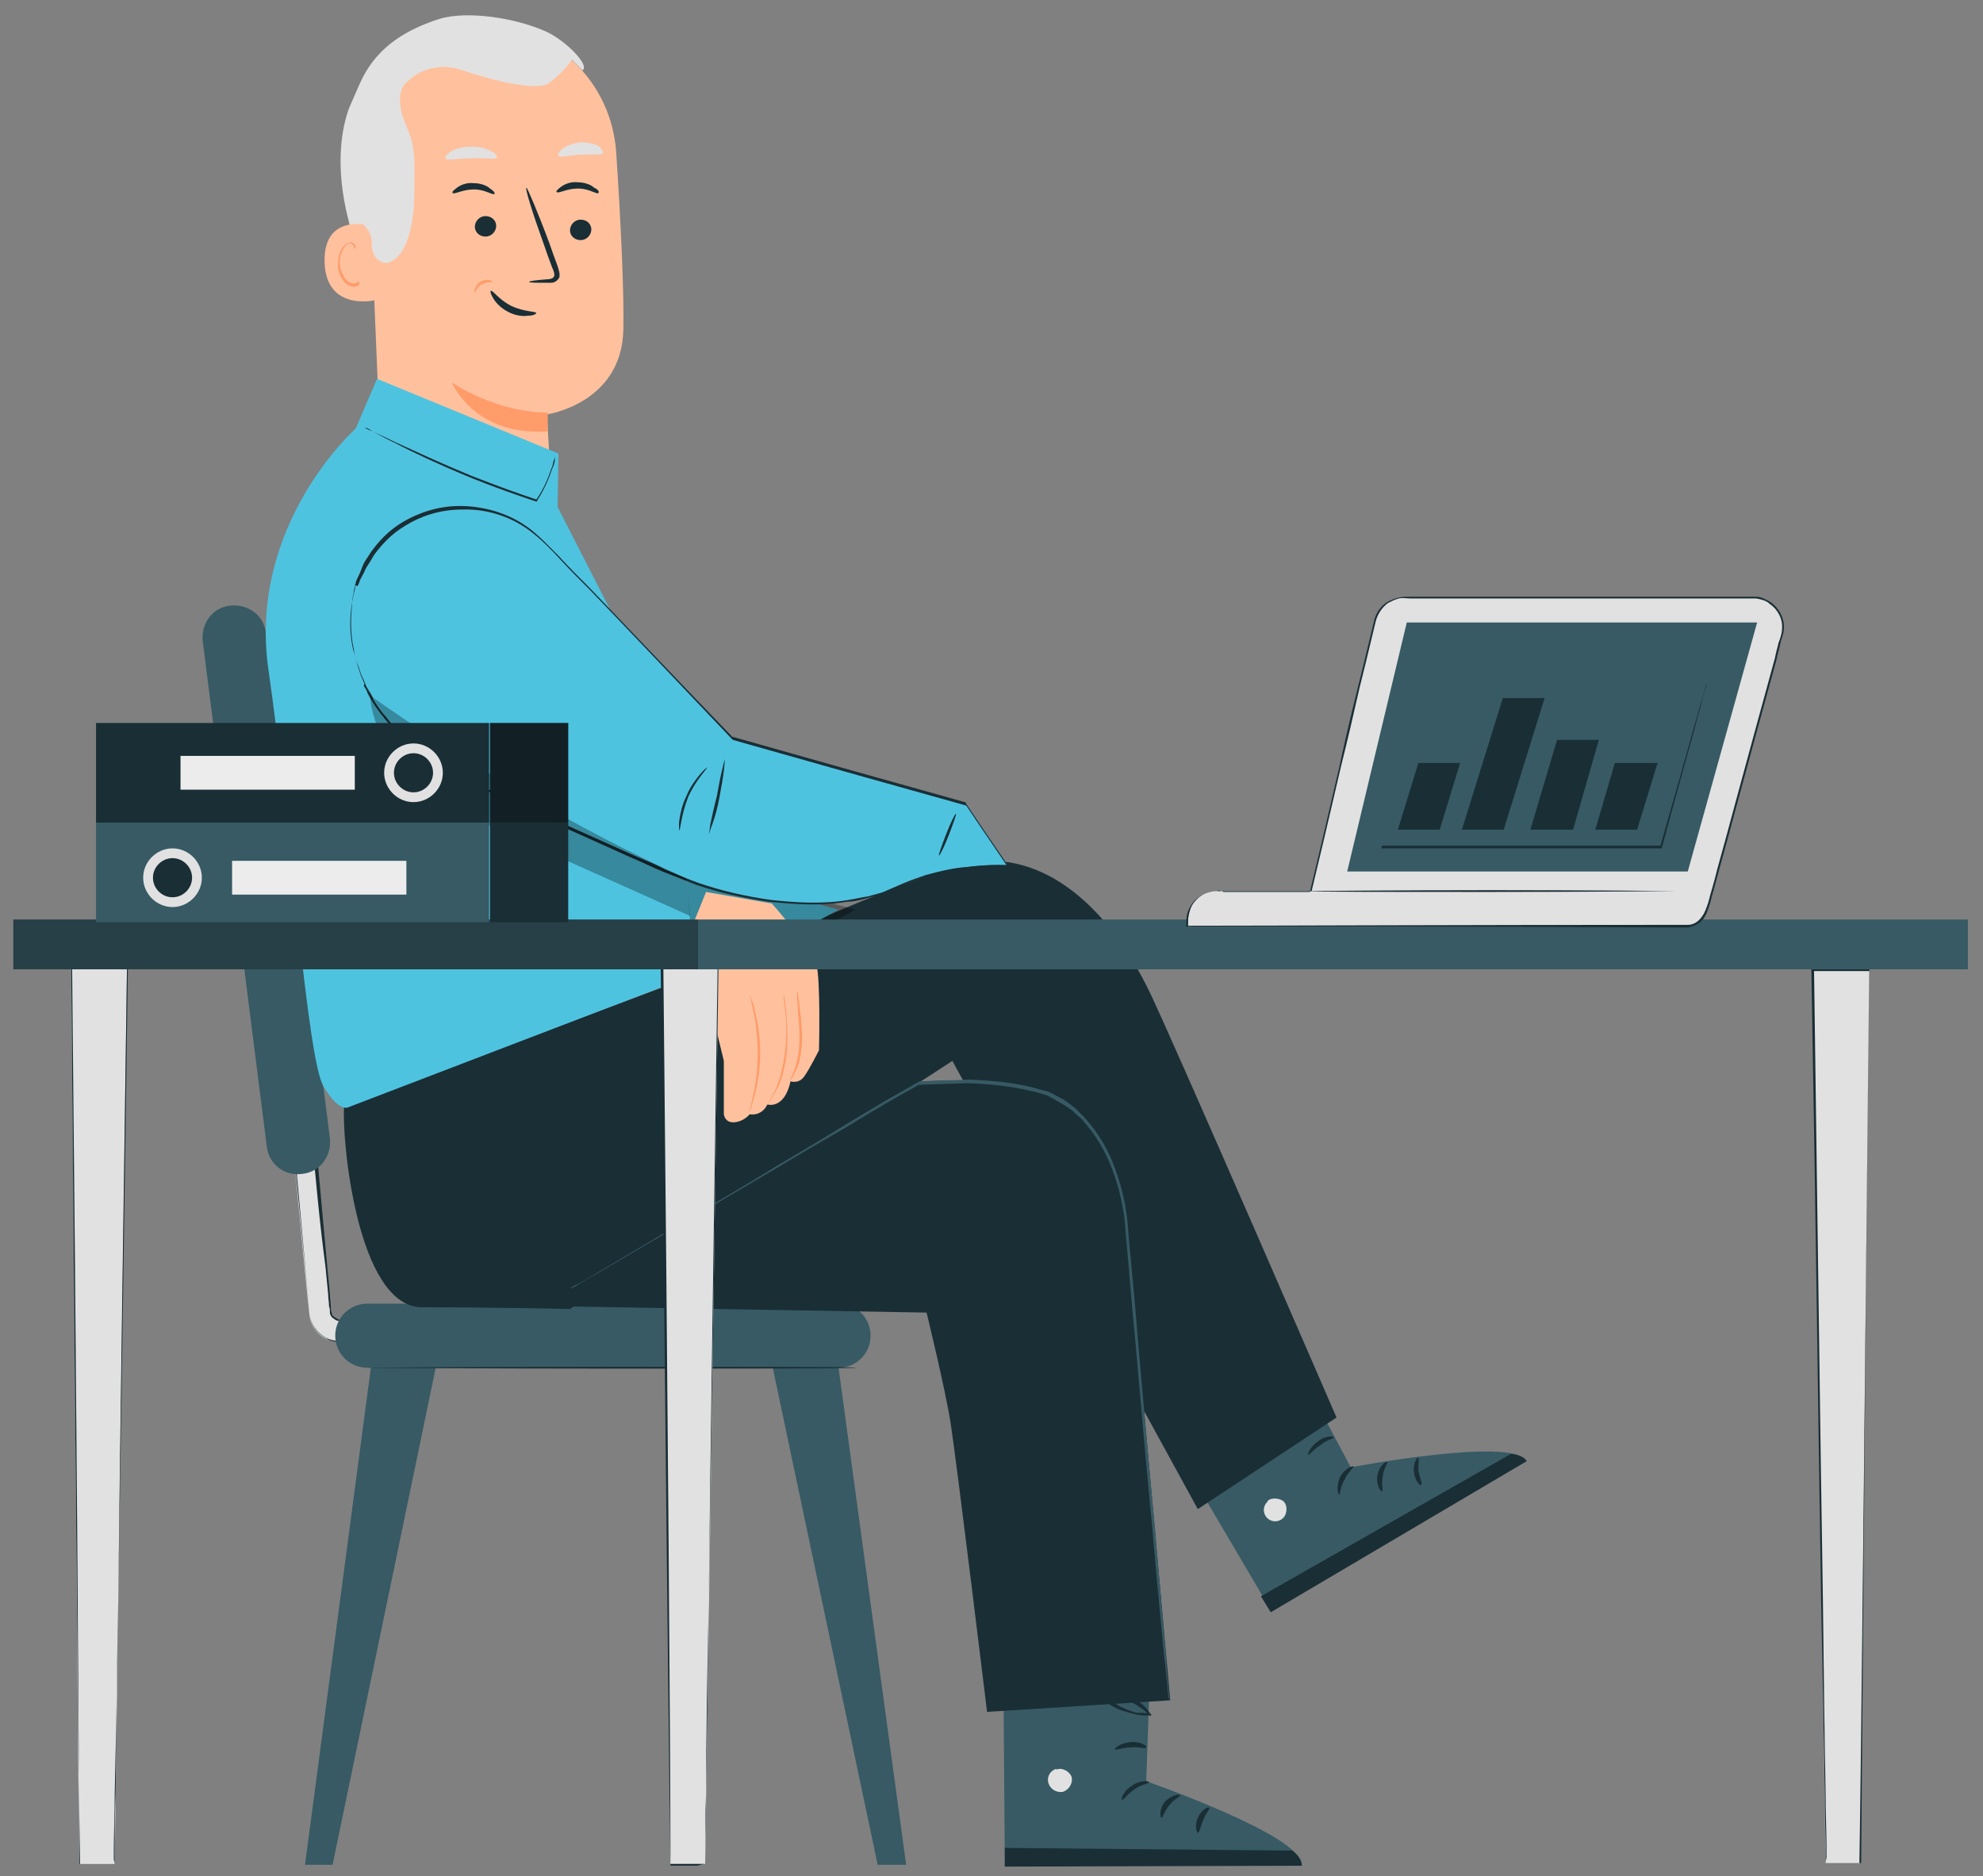 <?xml version="1.0" encoding="utf-8"?>
<!-- Generator: Adobe Illustrator 24.3.0, SVG Export Plug-In . SVG Version: 6.00 Build 0)  -->
<svg version="1.1" id="Capa_1" xmlns="http://www.w3.org/2000/svg" xmlns:xlink="http://www.w3.org/1999/xlink" x="0px" y="0px"
	 viewBox="0 0 223 211" style="enable-background:new 0 0 223 211;" xml:space="preserve">
<rect x="0" y="0" width="223" height="211" fill="#808080" stroke="none"/>
<style type="text/css">
	.st0{fill:#E1E1E1;}
	.st1{fill:#1A2E35;}
	.st2{fill:#375A64;}
	.st3{fill:#FFC19D;}
	.st4{fill:#FF9C6A;}
	.st5{fill:#4EC3E0;}
	.st6{opacity:0.3;}
	.st7{fill:#ECECEC;}
</style>
<g>
	<g>
		<g>
			<g>
				<path class="st0" d="M41.5,150.9h-3.3c-1.8,0-3.2-1.3-3.4-3c-0.6-5.4-2-20.5-2-20.7l2.4-0.2c0,0.2,1.3,15.2,2,20.6
					c0.1,0.5,0.5,1,1.1,1h3.3V150.9L41.5,150.9z"/>
				<path class="st1" d="M41.5,150.9c0,0,0-0.1,0-0.2c0-0.1,0-0.3,0-0.5c0-0.4,0-1,0-1.8l0,0.1c-0.5,0-1.2,0-1.8,0
					c-0.3,0-0.7,0-1.1,0c-0.2,0-0.4,0-0.6,0c-0.2,0-0.4-0.2-0.6-0.3c-0.2-0.2-0.3-0.4-0.3-0.6c0-0.2,0-0.5-0.1-0.7
					c0-0.5-0.1-0.9-0.1-1.4c-0.1-1-0.2-2-0.3-3.1C36,138,35.5,132.7,35,127l0.2,0.1c-0.6,0-1.2,0.1-1.8,0.2c-0.2,0-0.4,0-0.6,0
					l0.1-0.2c0.8,8,1.4,15.3,1.9,20.5c0.1,1.3,0.9,2.3,1.8,2.8c0.9,0.5,1.8,0.4,2.6,0.4c0.7,0,1.3,0,1.7,0c0.2,0,0.3,0,0.5,0
					C41.4,150.9,41.5,150.9,41.5,150.9c0,0,0,0-0.1,0c-0.1,0-0.2,0-0.4,0c-0.4,0-1,0-1.7,0c-0.4,0-0.8,0-1.2,0c-0.5,0-1-0.1-1.4-0.4
					c-1-0.5-1.8-1.5-1.9-2.9c-0.5-5.2-1.2-12.5-2-20.5V127l0.1,0c0.2,0,0.4,0,0.6,0c0.6,0,1.2-0.1,1.8-0.2h0.1l0,0.1
					c0.5,5.8,1,11,1.4,15.5c0.1,1.1,0.2,2.1,0.3,3.1c0,0.5,0.1,1,0.1,1.4c0,0.2,0,0.5,0.1,0.7c0,0.2,0.1,0.4,0.3,0.5
					s0.3,0.2,0.5,0.3c0.2,0,0.4,0,0.6,0c0.4,0,0.8,0,1.1,0c0.7,0,1.3,0,1.8,0h0.1v0.1c0,0.8,0,1.4,0,1.8c0,0.2,0,0.3,0,0.5
					C41.4,150.8,41.4,150.9,41.5,150.9L41.5,150.9z"/>
			</g>
			<path class="st2" d="M94.3,153.8h-53c-2,0-3.6-1.6-3.6-3.6l0,0c0-2,1.6-3.6,3.6-3.6h53c2,0,3.6,1.6,3.6,3.6l0,0
				C97.9,152.2,96.3,153.8,94.3,153.8z"/>
			<path class="st2" d="M30,128.9l-7.2-56.8c-0.2-2,1.1-3.8,3.1-4l0,0c2-0.2,3.8,1.1,4,3.1l7.2,56.8c0.2,2-1.1,3.8-3.1,4l0,0
				C32,132.3,30.2,130.9,30,128.9z"/>
			<polygon class="st2" points="94,151.6 101.9,209.7 98.7,209.7 86.9,153.8 			"/>
			<polygon class="st2" points="42,151.6 34.3,209.7 37.4,209.7 49,153.8 			"/>
			<path class="st1" d="M96.3,153.8c0,0.1-12.5,0.1-27.8,0.1s-27.8-0.1-27.8-0.1s12.5-0.1,27.8-0.1S96.3,153.7,96.3,153.8z"/>
		</g>
		<g>
			<g>
				<g>
					<g>
						<path class="st0" d="M41.7,32.4c-1.2-3.2-2.4-6.5-3-9.9c-0.6-3.4-0.6-7,0.5-10.2c0.2-0.5,1.6-3.8,2.1-3.8
							c0.4,0-0.5,3.1-0.3,3.4c1.9,3,2.5,6.7,2.4,10.3C43.2,25.7,42.6,28.9,41.7,32.4"/>
						<path class="st3" d="M42.8,50.8l-1.3-31.3c-0.6-8.6,3.3-16.4,11.9-16.7l0.9,0c8,0.1,14.5,6.4,15,14.4
							c0.5,7.5,0.9,15.9,0.8,19.9c-0.2,8.3-8.6,9.5-8.6,9.5c0,0,0.4,6,0.4,8.5c0,0-0.9,0.6-8.6,0.9C45.7,56.1,42.8,50.8,42.8,50.8
							L42.8,50.8z"/>
						<path class="st4" d="M61.6,46.4c0,0-5.2,0.2-10.8-3.4c0,0,2.5,6.1,10.8,5.5L61.6,46.4L61.6,46.4z"/>
						<path class="st1" d="M66.5,25.8c0,0.6-0.5,1.2-1.2,1.2c-0.7,0-1.2-0.5-1.2-1.1s0.5-1.2,1.2-1.2C66,24.7,66.5,25.2,66.5,25.8
							L66.5,25.8z"/>
						<path class="st1" d="M67.3,21.7c-0.2,0.2-1-0.5-2.3-0.5c-1.3,0-2.2,0.6-2.4,0.4c-0.1-0.1,0.1-0.3,0.5-0.6
							c0.4-0.3,1.1-0.6,1.9-0.5c0.8,0,1.5,0.3,1.8,0.6C67.3,21.3,67.4,21.6,67.3,21.7L67.3,21.7z"/>
						<path class="st1" d="M55.8,25.4c0,0.6-0.5,1.2-1.2,1.2c-0.7,0-1.2-0.5-1.2-1.1c0-0.6,0.5-1.2,1.2-1.2
							C55.3,24.3,55.8,24.8,55.8,25.4L55.8,25.4z"/>
						<path class="st1" d="M55.6,21.8c-0.2,0.2-1-0.5-2.3-0.5c-1.3,0-2.2,0.6-2.4,0.4c-0.1-0.1,0.1-0.3,0.5-0.6
							c0.4-0.3,1.1-0.6,1.9-0.5c0.8,0,1.5,0.3,1.8,0.6C55.6,21.5,55.7,21.8,55.6,21.8L55.6,21.8z"/>
						<path class="st1" d="M59.5,31.7c0-0.1,0.8-0.2,2.1-0.3c0.3,0,0.6-0.1,0.7-0.3c0.1-0.2,0-0.6-0.2-1c-0.3-0.8-0.6-1.6-0.9-2.5
							c-1.3-3.6-2.2-6.5-2-6.5c0.1,0,1.3,2.8,2.6,6.3c0.3,0.9,0.6,1.7,0.9,2.5c0.1,0.4,0.3,0.8,0.2,1.3c-0.1,0.2-0.3,0.4-0.5,0.5
							s-0.4,0.1-0.6,0.1C60.3,31.8,59.5,31.8,59.5,31.7L59.5,31.7z"/>
						<path class="st0" d="M55.9,17.7c-0.2,0.3-1.4,0-2.9,0.1c-1.5,0-2.8,0.3-2.9,0c-0.1-0.2,0.2-0.5,0.7-0.8
							c0.5-0.3,1.3-0.5,2.2-0.5c0.9,0,1.7,0.2,2.2,0.5C55.7,17.2,55.9,17.5,55.9,17.7L55.9,17.7z"/>
						<path class="st0" d="M67.8,17.2c-0.2,0.3-1.3,0.1-2.5,0.2c-1.2,0-2.2,0.4-2.5,0.1c-0.1-0.1,0-0.4,0.5-0.8
							c0.4-0.3,1.2-0.6,2-0.7c0.8,0,1.6,0.2,2,0.4C67.7,16.8,67.9,17.1,67.8,17.2L67.8,17.2z"/>
						<path class="st3" d="M42.1,25.5c-0.1-0.1-5.7-1.8-5.6,3.9s5.8,4.4,5.8,4.3C42.2,33.5,42.1,25.5,42.1,25.5L42.1,25.5z"/>
						<path class="st4" d="M40.4,31.6c0,0-0.1,0.1-0.3,0.2s-0.4,0.1-0.7,0c-0.6-0.2-1.1-1.2-1.2-2.2c0-0.5,0.1-1,0.3-1.4
							c0.2-0.4,0.4-0.7,0.7-0.8c0.3-0.1,0.5,0.1,0.6,0.3c0.1,0.2,0,0.3,0.1,0.3c0,0,0.1-0.1,0.1-0.3c0-0.1-0.1-0.2-0.2-0.3
							c-0.1-0.1-0.3-0.2-0.5-0.1c-0.4,0-0.8,0.5-1,0.9c-0.2,0.5-0.3,1-0.3,1.6c0,1.1,0.7,2.2,1.5,2.4c0.4,0.1,0.7,0,0.9-0.2
							C40.4,31.8,40.4,31.6,40.4,31.6L40.4,31.6z"/>
						<path class="st0" d="M65.5,7.9c0.9-0.5-1.9-3.4-4.2-4.4C57.9,2,52.6,1.2,49.5,2.1c-3.8,1.2-6.9,3.1-8.7,6.6
							c-1.8,3.5-2.4,7.5-2.2,11.5c0.1,1.2,0.2,2.5,0.9,3.5c0.8,1.2,2.4,2,2.3,3.7c0,0.6,0.2,1.3,0.6,1.7c1.1,1.1,2.3,0,2.9-1
							c1.2-2.2,1.3-4.9,1.3-7.5c0-1.8,0.1-3.7-0.5-5.4c-0.3-0.9-0.8-1.8-1-2.8c-0.2-1-0.2-2,0.3-2.8c0.1-0.1,0.2-0.3,0.5-0.5
							c1.6-1.5,3.8-1.9,5.8-1.3c3.2,1.1,8.7,2.6,10.1,1.5c2-1.6,2.5-2.6,2.5-2.6L65.5,7.9L65.5,7.9z"/>
					</g>
					<path class="st1" d="M60.3,35.2c0,0.1-0.3,0.3-0.9,0.3c-0.6,0.1-1.4,0-2.2-0.4s-1.4-1-1.7-1.5s-0.4-0.8-0.3-0.9
						c0.2-0.1,0.9,1,2.3,1.7C59,35.1,60.3,35,60.3,35.2L60.3,35.2z"/>
				</g>
				<path class="st4" d="M53.4,32.9c0,0-0.1-0.2,0-0.4s0.2-0.6,0.6-0.8c0.3-0.2,0.8-0.3,1-0.2c0.3,0,0.4,0.2,0.4,0.2
					c0,0.1-0.6-0.1-1.2,0.3C53.6,32.2,53.5,32.9,53.4,32.9L53.4,32.9z"/>
			</g>
			<g>
				<path class="st2" d="M129.5,183.1l-0.6,17.2c0,0,17.2,6,17.4,9.2l-33.3,0.4l-0.2-26.8L129.5,183.1L129.5,183.1z"/>
				<path class="st0" d="M118.8,198.9c-0.7,0.2-1.1,0.9-0.9,1.6c0.2,0.7,0.9,1.1,1.6,1c0.7-0.2,1.2-1,1-1.7
					c-0.2-0.6-1.1-1.1-1.7-0.8"/>
				<path class="st1" d="M113,209.9v-2.1l32.3,0.3c0,0,1.1,0.7,1.1,1.7L113,209.9L113,209.9z"/>
				<path class="st1" d="M129.2,200.4c0,0.2-0.8,0.2-1.6,0.8c-0.8,0.5-1.2,1.2-1.4,1.2c-0.2,0,0.1-1,1.1-1.6
					C128.3,200.1,129.3,200.3,129.2,200.4L129.2,200.4z"/>
				<path class="st1" d="M132.7,201.9c0,0.2-0.7,0.4-1.2,1.1c-0.6,0.7-0.7,1.4-0.9,1.4c-0.1,0-0.3-0.9,0.4-1.8
					C131.8,201.8,132.7,201.7,132.7,201.9L132.7,201.9z"/>
				<path class="st1" d="M134.7,206.1c-0.1,0-0.4-0.8,0-1.7c0.4-0.9,1.2-1.3,1.3-1.1c0.1,0.1-0.4,0.6-0.7,1.4
					C135,205.4,134.9,206.1,134.7,206.1L134.7,206.1z"/>
				<path class="st1" d="M128.9,196.5c-0.1,0.2-0.8-0.1-1.8,0c-0.9,0-1.7,0.4-1.7,0.2c-0.1-0.1,0.6-0.7,1.7-0.8
					C128.2,195.8,129,196.3,128.9,196.5L128.9,196.5z"/>
				<path class="st1" d="M129.5,192.8c0,0.1-0.7,0.2-1.7,0c-0.5-0.1-1.1-0.3-1.8-0.5c-0.3-0.1-0.6-0.3-1-0.5
					c-0.2-0.1-0.3-0.2-0.5-0.4c-0.2-0.2-0.3-0.6-0.1-0.9c0.2-0.3,0.5-0.4,0.7-0.4c0.2,0,0.4,0,0.6,0.1c0.4,0.1,0.7,0.2,1.1,0.4
					c0.6,0.3,1.2,0.7,1.6,1c0.8,0.7,1.1,1.3,1,1.4c-0.1,0-0.4-0.5-1.2-1c-0.4-0.3-0.9-0.6-1.5-0.8c-0.3-0.1-0.6-0.2-1-0.3
					c-0.4-0.1-0.7-0.1-0.8,0.1c0,0.1,0,0.1,0,0.2c0.1,0.1,0.2,0.2,0.4,0.3c0.3,0.2,0.6,0.4,0.9,0.5c0.6,0.3,1.2,0.5,1.6,0.6
					C128.9,192.6,129.5,192.7,129.5,192.8L129.5,192.8z"/>
			</g>
			<g>
				<path class="st2" d="M143.8,149.8l8.1,15.2c0,0,17.9-3.4,19.7-0.8l-28.6,17l-13.6-23.1L143.8,149.8L143.8,149.8z"/>
				<path class="st0" d="M142.5,168.9c-0.5,0.5-0.5,1.3,0,1.8s1.3,0.5,1.8,0c0.5-0.5,0.5-1.5,0-1.9S142.7,168.4,142.5,168.9"/>
				<path class="st1" d="M142.9,181.3l-1.1-1.8l28.1-16c0,0,1.2,0,1.8,0.8L142.9,181.3L142.9,181.3z"/>
				<path class="st1" d="M152.2,164.9c0.1,0.1-0.6,0.6-1,1.5c-0.5,0.8-0.5,1.7-0.6,1.7c-0.1,0-0.4-0.9,0.1-2
					C151.2,165.1,152.2,164.8,152.2,164.9L152.2,164.9z"/>
				<path class="st1" d="M156,164.4c0.1,0.1-0.4,0.7-0.5,1.6c-0.2,0.9,0.1,1.6-0.1,1.7c-0.1,0.1-0.7-0.7-0.5-1.8
					C155.1,164.8,155.9,164.3,156,164.4L156,164.4z"/>
				<path class="st1" d="M159.8,167c-0.1,0.1-0.7-0.5-0.8-1.5s0.4-1.7,0.5-1.6c0.1,0.1,0,0.7,0,1.5C159.7,166.3,160,166.9,159.8,167
					L159.8,167z"/>
				<path class="st1" d="M150,161.6c0,0.2-0.8,0.3-1.5,0.9c-0.8,0.5-1.2,1.1-1.4,1.1c-0.1,0,0.2-0.9,1.1-1.5
					C149,161.4,150,161.5,150,161.6z"/>
				<path class="st1" d="M148.6,158.1c0,0.1-0.5,0.5-1.5,0.8c-0.5,0.2-1.1,0.3-1.8,0.4c-0.4,0-0.7,0-1.1,0c-0.2,0-0.4,0-0.6-0.1
					c-0.2-0.1-0.6-0.4-0.5-0.7c0-0.3,0.2-0.6,0.4-0.7c0.2-0.1,0.4-0.2,0.6-0.2c0.4-0.1,0.7-0.2,1.1-0.2c0.7-0.1,1.3,0,1.9,0.1
					c1,0.2,1.6,0.6,1.5,0.7c0,0.1-0.6-0.2-1.6-0.3c-0.5-0.1-1.1-0.1-1.7,0c-0.3,0-0.6,0.1-1,0.2c-0.4,0.1-0.6,0.2-0.6,0.4
					c0,0.1,0,0.1,0.1,0.1c0.1,0,0.3,0,0.5,0.1c0.4,0,0.7,0,1,0c0.6,0,1.2-0.2,1.7-0.3C148,158.3,148.6,158,148.6,158.1L148.6,158.1z
					"/>
			</g>
			<g>
				<g>
					<path class="st1" d="M39.2,124.4c0-0.4,0-0.6,0-0.6L39.2,124.4z"/>
					<path class="st1" d="M38.7,124.4l38.3-14.3c0,0,22.6-10.5,30.8-12.8c8.8-2.4,16.7,4.2,21.6,14.5c3.3,7,20.9,47.6,20.9,47.6
						l-15.6,10.3l-27.6-50.4l-43,27.9c0,0-8.5-0.2-16.7-0.2C40.1,146.9,38.4,127.8,38.7,124.4L38.7,124.4z"/>
					<polygon class="st1" points="39.2,124.4 39.2,124.4 39.2,124.4 					"/>
				</g>
				<path class="st1" d="M131.6,191.2l-4.8-53.2c0,0-0.9-12.4-8.1-14.8c-7.1-2.5-15.5-1.5-15.5-1.5l-40,25.2l41,0.7
					c0,0,2.1,8.6,2.7,12.4c0.7,4.5,4.1,32.5,4.1,32.5L131.6,191.2L131.6,191.2z"/>
				<path class="st2" d="M64.2,144.8c0,0,0.1,0,0.2-0.1c0.1-0.1,0.3-0.2,0.6-0.3c0.5-0.3,1.2-0.7,2.2-1.3c1.9-1.1,4.7-2.8,8.1-4.8
					c3.5-2.1,7.7-4.5,12.4-7.4c2.4-1.4,4.9-2.9,7.5-4.5c1.3-0.8,2.7-1.6,4-2.4c1.4-0.8,2.8-1.6,4.2-2.4l0,0h0
					c1.8-0.1,3.6-0.1,5.6-0.2l0,0l0,0c2.4,0.1,4.8,0.3,7.2,0.9c0.6,0.2,1.2,0.3,1.8,0.5c0.6,0.3,1.1,0.6,1.7,0.9l0.8,0.6l0.4,0.3
					l0.3,0.3l0.7,0.7c0.2,0.2,0.4,0.5,0.6,0.7c1.5,1.8,2.5,3.8,3.2,6c0.7,2.1,1.1,4.3,1.2,6.5c0.4,4.3,0.8,8.4,1.1,12.3
					c0.7,7.9,1.3,14.9,1.9,20.9c0.5,5.9,0.9,10.8,1.2,14.1c0.1,1.7,0.2,2.9,0.3,3.8c0,0.4,0.1,0.8,0.1,1c0,0.2,0,0.3,0,0.3
					s0-0.1-0.1-0.3c0-0.2-0.1-0.6-0.1-1c-0.1-0.9-0.2-2.2-0.4-3.8c-0.3-3.3-0.8-8.1-1.3-14.1c-0.6-6-1.2-13-1.9-20.9
					c-0.4-3.9-0.7-8.1-1.1-12.3c-0.1-2.1-0.5-4.3-1.2-6.4c-0.7-2.1-1.7-4.1-3.2-5.9c-0.2-0.2-0.4-0.5-0.6-0.7l-0.7-0.6l-0.3-0.3
					l-0.4-0.3l-0.8-0.5c-0.5-0.3-1.1-0.6-1.6-0.9c-0.6-0.2-1.2-0.4-1.8-0.5c-2.4-0.6-4.8-0.8-7.2-0.9h0c-1.9,0.1-3.8,0.1-5.6,0.2
					l0.1,0c-1.4,0.8-2.9,1.6-4.2,2.4c-1.4,0.8-2.7,1.6-4,2.4c-2.6,1.5-5.2,3-7.5,4.4c-4.8,2.8-9,5.3-12.4,7.3
					c-3.5,2-6.3,3.7-8.2,4.8c-1,0.5-1.7,1-2.2,1.3c-0.2,0.1-0.4,0.2-0.6,0.3C64.2,144.8,64.1,144.8,64.2,144.8L64.2,144.8z"/>
			</g>
			<g>
				<polygon class="st5" points="75.6,97.2 94.3,102.3 77,111.7 74.5,105 				"/>
				<g class="st6">
					<polygon points="77.5,97.2 96.2,102.3 78.9,111.7 76.4,105 					"/>
				</g>
				<path class="st5" d="M40,48.2c0,0-12.2,10.8-9.8,27.2c2.4,16.4,4.3,43.8,6.2,46.8c1.8,3,2.8,2.3,2.8,2.3l38.9-14.9l-2.2-26.8
					L62.7,57l0.1-6l-20.4-8.4L40,48.2L40,48.2z"/>
				<g>
					<path class="st5" d="M39.9,65.9c-2.3,9.3,3.7,17.3,12.1,21.5c9.2,4.5,21.7,10,25,11.4c5.4,2.3,16.5,4.5,23.6,1
						c5.9-2.9,12.7-2.5,12.7-2.5l-4.7-7l-7.1-2l-19.2-5.4c0,0-16.8-17.7-21.5-22.4c-5.3-5.3-15.6-4.9-19.8,3
						C40.7,64,40.1,65.2,39.9,65.9L39.9,65.9z"/>
					<path class="st1" d="M39.9,65.9c0,0,0-0.1,0.1-0.3c0-0.2,0.1-0.4,0.3-0.8s0.3-0.7,0.5-1.2c0.2-0.5,0.6-1,0.9-1.5
						c0.8-1.1,1.9-2.4,3.6-3.4c1.7-1,3.9-1.8,6.4-1.8c2.5,0,5.4,0.7,7.8,2.5c1.2,0.9,2.3,2.1,3.4,3.2c1.1,1.2,2.3,2.4,3.5,3.6
						c4.8,5,10.1,10.6,15.9,16.6l-0.1,0c8.1,2.3,17,4.8,26.3,7.4h0.1l0,0.1c1.4,2.1,2.9,4.3,4.4,6.5c0.1,0.2,0.2,0.3,0.3,0.5
						l0.2,0.2h-0.3c-1.6-0.1-3.1,0-4.7,0.2c-1.5,0.2-3.1,0.5-4.5,0.9c-0.7,0.2-1.4,0.5-2.2,0.8c-0.7,0.3-1.4,0.6-2.1,0.9
						c-0.3,0.2-0.7,0.3-1.1,0.4c-0.4,0.1-0.7,0.2-1.1,0.3c-0.7,0.2-1.5,0.4-2.2,0.4c-3,0.5-5.9,0.3-8.8,0c-2.8-0.4-5.6-1-8.2-1.9
						c-1.3-0.5-2.5-1-3.8-1.5c-1.2-0.5-2.4-1.1-3.6-1.6c-2.4-1.1-4.7-2.1-6.9-3.1c-4.4-2-8.5-4-12.2-5.8c-1.9-0.9-3.5-2-5-3.2
						c-0.7-0.6-1.4-1.2-2-1.8c-0.6-0.7-1.2-1.2-1.7-1.9c-0.5-0.6-1-1.3-1.4-2c-0.2-0.3-0.4-0.7-0.5-1c-0.1-0.2-0.2-0.3-0.3-0.5
						C41,77,41,76.8,40.9,76.7c-0.1-0.3-0.3-0.6-0.4-1c-0.1-0.3-0.2-0.6-0.3-0.9c-0.2-0.6-0.3-1.2-0.5-1.8c-0.5-2.3-0.3-4.1-0.1-5.3
						c0.1-0.6,0.2-1,0.3-1.4S39.9,65.9,39.9,65.9c0,0,0,0.1-0.1,0.5c0,0.3-0.2,0.8-0.2,1.4c-0.1,1.2-0.3,3,0.2,5.3
						c0.1,0.6,0.2,1.2,0.5,1.8c0.1,0.3,0.2,0.6,0.3,0.9c0.1,0.3,0.3,0.6,0.4,0.9c0.1,0.2,0.1,0.3,0.2,0.5c0.1,0.2,0.2,0.3,0.3,0.5
						c0.2,0.3,0.4,0.6,0.5,1c0.4,0.6,0.8,1.3,1.4,1.9c0.5,0.7,1.1,1.3,1.7,1.9c0.6,0.6,1.3,1.2,2,1.8c1.5,1.2,3.1,2.2,5,3.1
						c3.7,1.8,7.8,3.7,12.3,5.7c2.2,1,4.5,2,6.9,3.1c1.2,0.5,2.4,1,3.6,1.6c1.2,0.5,2.5,1.1,3.7,1.5c2.6,0.9,5.3,1.5,8.1,1.9
						c2.8,0.3,5.8,0.5,8.7,0c0.7-0.1,1.5-0.3,2.2-0.4c0.4-0.1,0.7-0.2,1.1-0.3c0.4-0.1,0.7-0.2,1.1-0.4c0.7-0.3,1.4-0.6,2.1-0.9
						c0.7-0.3,1.4-0.5,2.2-0.8c1.5-0.4,3-0.8,4.6-0.9c1.6-0.2,3.1-0.3,4.7-0.2l-0.1,0.2c-0.1-0.2-0.2-0.3-0.3-0.5
						c-1.5-2.2-3-4.4-4.4-6.5l0.1,0.1c-9.3-2.6-18.2-5.1-26.3-7.4h0l0,0c-5.8-6.1-11.1-11.7-15.9-16.7c-1.2-1.2-2.4-2.4-3.5-3.6
						c-1.1-1.2-2.2-2.3-3.4-3.2c-2.4-1.8-5.2-2.5-7.7-2.4c-2.5,0-4.7,0.8-6.3,1.8c-1.7,1-2.8,2.3-3.6,3.4c-0.3,0.6-0.7,1.1-0.9,1.5
						c-0.2,0.5-0.4,0.8-0.6,1.2c-0.1,0.3-0.2,0.6-0.3,0.7C39.9,65.8,39.9,65.9,39.9,65.9L39.9,65.9z"/>
				</g>
				<g>
					<path class="st3" d="M77.7,104.5c0,0-1,7.1-1.1,8s1,3.9,0.9,5.5c-0.1,1.6-0.7,3.2,0,3.7c0.7,0.5,2.4,0.2,2.8-0.9
						c0.4-1.2,0.3-4.8,0.3-4.8l0.8,3.3v6c0,0,0.1,1,1.2,0.9s1.7-0.9,1.7-0.9s1.3,0.3,2-1.1c0,0,1.9,0.6,2.6-2.6c0,0,0.9,0.3,1.5-0.5
						s1.7-3,1.7-3s0.2-7.9-0.3-9.7c-0.5-1.7-5-6.8-5-6.8l-7.4-1.3L77.7,104.5L77.7,104.5z"/>
					<path class="st4" d="M84.3,111.8c0,0,0.1,0.2,0.2,0.5s0.3,0.8,0.4,1.4c0.3,1.2,0.6,2.9,0.6,4.7s-0.3,3.5-0.6,4.7
						c-0.2,0.6-0.3,1.1-0.4,1.4c-0.1,0.3-0.2,0.5-0.2,0.5c-0.1,0,0.2-0.7,0.4-1.9c0.3-1.2,0.5-2.8,0.5-4.7c0-1.8-0.2-3.5-0.5-4.7
						C84.5,112.6,84.3,111.8,84.3,111.8L84.3,111.8z"/>
					<path class="st4" d="M88.1,111.7c0,0,0.1,0.2,0.1,0.5c0.1,0.3,0.1,0.8,0.2,1.4c0.1,1.2,0.2,2.8,0.1,4.6
						c-0.2,1.8-0.6,3.4-1.2,4.4c-0.3,0.5-0.5,0.9-0.7,1.2c-0.2,0.3-0.3,0.4-0.3,0.4c0,0,0.4-0.6,0.9-1.7s0.9-2.6,1.1-4.4
						c0.2-1.8,0.1-3.4,0-4.5C88.1,112.4,88.1,111.7,88.1,111.7L88.1,111.7z"/>
					<path class="st4" d="M89.7,111.5c0,0,0.1,0.6,0.2,1.5s0.3,2.2,0.3,3.6c0,1.4-0.2,2.7-0.6,3.6c-0.2,0.4-0.4,0.8-0.5,1
						c-0.2,0.2-0.2,0.3-0.3,0.3c0,0,0.3-0.5,0.6-1.4c0.3-0.9,0.5-2.1,0.5-3.5s-0.2-2.7-0.2-3.6C89.6,112,89.6,111.5,89.7,111.5z"/>
				</g>
				<path class="st1" d="M41,48.1c0,0,0.1,0,0.2,0.1c0.2,0.1,0.4,0.2,0.7,0.3c0.6,0.3,1.5,0.7,2.5,1.2c2.2,1,5.2,2.4,8.6,3.8
					c2.8,1.1,5.3,2,7.4,2.7l-0.1,0c0.9-1.3,1.4-2.6,1.7-3.5c0.2-0.4,0.2-0.8,0.3-1c0.1-0.2,0.1-0.4,0.1-0.4c0,0,0,0.1,0,0.4
					c0,0.2-0.1,0.6-0.3,1c-0.3,0.9-0.8,2.2-1.7,3.6l0,0.1l-0.1,0c-2.1-0.7-4.7-1.6-7.4-2.7c-3.4-1.4-6.4-2.8-8.5-3.9
					c-1.1-0.5-1.9-1-2.5-1.3c-0.3-0.2-0.5-0.3-0.7-0.4C41.1,48.1,41,48.1,41,48.1L41,48.1z"/>
				<path class="st1" d="M105.6,96.2c-0.1,0,0.3-1.1,0.8-2.4c0.5-1.3,1-2.3,1.1-2.3s-0.3,1.1-0.8,2.4
					C106.2,95.2,105.7,96.2,105.6,96.2z"/>
				<path class="st1" d="M79.7,93.9c0,0,0.1-0.5,0.2-1.3c0.2-0.9,0.4-1.9,0.7-3c0.2-1.1,0.4-2.2,0.6-3c0.2-0.8,0.3-1.3,0.3-1.2
					c0,0,0,0.5-0.1,1.3c-0.1,0.8-0.3,1.9-0.5,3s-0.5,2.2-0.8,3S79.7,93.9,79.7,93.9L79.7,93.9z"/>
				<path class="st1" d="M76.4,93.4c0,0-0.1-0.5,0-1.2c0.1-0.7,0.3-1.7,0.8-2.7c0.4-1,1-1.8,1.5-2.4s0.8-0.8,0.8-0.8
					c0.1,0.1-1.2,1.3-2.1,3.3C76.6,91.6,76.5,93.4,76.4,93.4z"/>
				<g class="st6">
					<path d="M77.2,98.8l0.4,4.2c-6.4-2.9-13.2-5.9-19.6-8.8c-3.7-1.7-7.4-3.3-10.5-5.9s-5.6-6.1-5.9-10.1
						C52.7,86,64.9,93.2,77.2,98.8L77.2,98.8z"/>
				</g>
			</g>
		</g>
	</g>
	<g>
		<g>
			<polygon class="st0" points="12.9,209.6 8.9,209.6 8,107.6 14.3,107.6 			"/>
			<path class="st1" d="M12.9,209.6c0,0,0-0.2,0-0.5c0-0.3,0-0.9,0-1.5c0-1.4,0-3.3,0.1-5.9c0.1-5.1,0.1-12.6,0.3-21.8
				c0.2-18.4,0.6-43.9,1-72.3l0.1,0.1c-1.6,0-3.4,0-5.1,0H8l0.1-0.1c0.5,49.2,0.8,90.4,0.8,102l0,0c1.4,0,2.3,0,3,0
				C12.6,209.6,12.9,209.6,12.9,209.6c0,0-0.3,0-0.9,0c-0.7,0-1.6,0-3,0h0v0c-0.2-11.7-0.6-52.8-1-102v-0.1H8h1.2c1.8,0,3.5,0,5.1,0
				h0.1v0.1c-0.4,28.5-0.8,54-1.1,72.4c-0.1,9.2-0.3,16.6-0.4,21.7c0,2.5-0.1,4.5-0.1,5.9c0,0.7,0,1.2,0,1.5
				C12.9,209.5,12.9,209.6,12.9,209.6L12.9,209.6z"/>
		</g>
		<g>
			<polygon class="st0" points="79.3,209.6 75.4,209.6 74.4,108.6 80.8,108.6 			"/>
			<path class="st1" d="M79.3,209.6c0,0,0-0.2,0-0.5c0-0.3,0-0.9,0-1.5c0-1.3,0-3.3,0.1-5.8c0.1-5.1,0.2-12.4,0.3-21.5
				c0.2-18.2,0.6-43.4,1-71.5l0.1,0.1c-1.6,0-3.4,0-5.1,0c-0.4,0-0.8,0-1.2,0l0.1-0.1c0.5,48.6,0.8,89.4,0.8,101l0,0
				c1.3,0,2.3,0,3,0C79,209.6,79.3,209.6,79.3,209.6c0,0-0.3,0-0.9,0c-0.7,0-1.7,0-3,0h0v0c-0.2-11.6-0.6-52.3-1.1-101v-0.1h0.1h1.2
				c1.8,0,3.5,0,5.1,0h0.1v0.1c-0.4,28.2-0.8,53.4-1.1,71.7c-0.2,9.1-0.3,16.4-0.3,21.5c0,2.5-0.1,4.5-0.1,5.8c0,0.7,0,1.2,0,1.5
				C79.3,209.5,79.3,209.6,79.3,209.6L79.3,209.6z"/>
		</g>
		<g>
			<rect x="1.5" y="103.4" class="st2" width="219.8" height="5.6"/>
			<g>
				<polygon class="st0" points="205.3,209.5 209.2,209.5 210.2,109.1 203.8,109.1 				"/>
				<path class="st1" d="M205.3,209.5c0,0,0-0.2,0-0.5c0-0.3,0-0.8,0-1.5c0-1.3-0.1-3.3-0.1-5.8c-0.1-5-0.2-12.3-0.4-21.4
					c-0.3-18.1-0.6-43.2-1.1-71.2v-0.1h0.1c1.6,0,3.4,0,5.1,0h1.3v0.1c-0.5,48.4-0.9,88.9-1.1,100.4v0h0c-1.4,0-2.4,0-3,0
					C205.6,209.5,205.3,209.5,205.3,209.5c0,0,0.3,0,1,0c0.6,0,1.6,0,3,0l0,0c0.1-11.5,0.4-52,0.9-100.4l0.1,0.1H209
					c-1.8,0-3.5,0-5.1,0l0.1-0.1c0.4,28,0.7,53,1,71.1c0.1,9.1,0.2,16.4,0.3,21.4c0,2.5,0.1,4.5,0.1,5.8c0,0.7,0,1.2,0,1.5
					C205.3,209.3,205.3,209.5,205.3,209.5L205.3,209.5z"/>
			</g>
		</g>
		<g class="st6">
			<rect x="1.5" y="103.4" width="77" height="5.6"/>
		</g>
		<g>
			<g>
				<g>
					<rect x="10.8" y="92.5" class="st2" width="44.2" height="11.2"/>
					<g>
						<g>
							<path class="st1" d="M22.2,98.7c0,1.5-1.2,2.7-2.7,2.7s-2.7-1.2-2.7-2.7s1.2-2.7,2.7-2.7S22.2,97.2,22.2,98.7z"/>
							<path class="st0" d="M19.4,102c-1.8,0-3.3-1.5-3.3-3.3s1.5-3.3,3.3-3.3s3.3,1.5,3.3,3.3S21.2,102,19.4,102z M19.4,96.5
								c-1.2,0-2.2,1-2.2,2.2s1,2.2,2.2,2.2s2.2-1,2.2-2.2S20.6,96.5,19.4,96.5z"/>
						</g>
						<rect x="26.1" y="96.8" class="st7" width="19.6" height="3.8"/>
					</g>
				</g>
				<g>
					<rect x="10.8" y="81.3" class="st1" width="44.2" height="11.2"/>
					<g>
						<g>
							<path class="st1" d="M43.8,86.9c0-1.5,1.2-2.7,2.7-2.7s2.7,1.2,2.7,2.7s-1.2,2.7-2.7,2.7S43.8,88.4,43.8,86.9z"/>
							<path class="st0" d="M46.5,90.2c-1.8,0-3.3-1.5-3.3-3.3s1.5-3.3,3.3-3.3s3.3,1.5,3.3,3.3S48.3,90.2,46.5,90.2z M46.5,84.7
								c-1.2,0-2.2,1-2.2,2.2s1,2.2,2.2,2.2s2.2-1,2.2-2.2S47.7,84.7,46.5,84.7z"/>
						</g>
						<rect x="20.3" y="85" class="st7" width="19.6" height="3.8"/>
					</g>
				</g>
			</g>
			<rect x="55.1" y="81.3" class="st1" width="8.8" height="11.2"/>
			<rect x="55.1" y="92.5" class="st1" width="8.8" height="11.2"/>
			<g class="st6">
				<rect x="55.1" y="81.3" width="8.8" height="11.2"/>
			</g>
		</g>
	</g>
	<g>
		<g>
			<g>
				<path class="st0" d="M136.9,100.2h10.5c0-0.1,0-0.2,0-0.2l7.2-30.2c0.4-1.5,1.7-2.6,3.3-2.6h39.2c2.2,0,3.9,2.1,3.3,4.3
					l-8.2,30.2c-0.3,1.2-0.9,2.4-2.4,2.5H189h-38.2h-17.2v-0.6C133.6,101.6,135.1,100.2,136.9,100.2L136.9,100.2z"/>
				<path class="st1" d="M136.9,100.2c0,0-0.1,0-0.4,0c-0.2,0-0.6,0.1-1.1,0.3c-0.4,0.2-1,0.6-1.4,1.2c-0.2,0.3-0.4,0.7-0.5,1.1
					c-0.1,0.4-0.1,0.9-0.1,1.4v0h0.1c9.4,0,30.1,0,56.3,0.1h0c0.6-0.1,1.3-0.4,1.7-0.9c0.4-0.5,0.6-1.2,0.8-1.8
					c0.3-1.2,0.7-2.5,1-3.7c0.7-2.5,1.4-5.1,2.1-7.7c1.4-5.2,2.9-10.6,4.4-16.1c0.1-0.6,0.3-1.1,0.4-1.7c0.1-0.5,0.4-1.1,0.4-1.7
					c0.1-1.2-0.6-2.4-1.5-3c-0.5-0.3-1.1-0.6-1.6-0.6c-0.6,0-1.1,0-1.7,0c-1.1,0-2.2,0-3.3,0c-4.4,0-8.8,0-13,0s-8.3,0-12.2,0
					c-2,0-3.9,0-5.8,0c-0.9,0-1.9,0-2.8,0c-0.5,0-0.9,0-1.4,0.1s-0.9,0.3-1.3,0.5c-0.8,0.5-1.3,1.3-1.5,2.2
					c-0.2,0.9-0.4,1.7-0.6,2.5c-0.4,1.7-0.8,3.3-1.2,4.9c-0.8,3.2-1.5,6.2-2.1,9c-1.3,5.6-2.4,10.3-3.3,14l0.1,0c-3.4,0-6.1,0-7.8,0
					c-0.9,0-1.6,0-2,0C137.2,100.1,136.9,100.1,136.9,100.2c0,0,0.2,0,0.7,0c0.5,0,1.1,0,2,0c1.8,0,4.4,0,7.8,0h0.1l0,0
					c0.9-3.7,2-8.4,3.3-14c0.7-2.8,1.4-5.8,2.1-8.9c0.4-1.6,0.8-3.2,1.2-4.9c0.2-0.8,0.4-1.7,0.6-2.5c0.2-0.8,0.7-1.6,1.4-2.1
					c0.4-0.2,0.8-0.4,1.2-0.5c0.4-0.1,0.9,0,1.4,0c0.9,0,1.9,0,2.8,0c1.9,0,3.8,0,5.8,0c3.9,0,8,0,12.2,0c4.2,0,8.5,0,13,0
					c1.1,0,2.2,0,3.3,0c0.6,0,1.1,0,1.7,0c0.5,0.1,1.1,0.2,1.5,0.6c0.9,0.6,1.5,1.7,1.4,2.8c0,0.5-0.2,1.1-0.4,1.6
					c-0.1,0.5-0.3,1.1-0.4,1.7c-1.5,5.5-3,10.9-4.4,16.1c-0.7,2.6-1.4,5.2-2.1,7.7c-0.3,1.3-0.7,2.5-1,3.7c-0.2,0.6-0.4,1.2-0.8,1.7
					c-0.4,0.5-0.9,0.8-1.5,0.8h0c-26.2,0-46.9,0.1-56.3,0.1l0.1,0c0-0.5,0-0.9,0.1-1.3c0.1-0.4,0.2-0.8,0.4-1.1
					c0.4-0.6,0.9-1,1.3-1.2C136.4,100.1,136.9,100.2,136.9,100.2L136.9,100.2z"/>
			</g>
			<polygon class="st2" points="158.2,70 197.6,70 189.8,98 151.5,98 			"/>
			<path class="st1" d="M147.1,100.2c0,0.1,9.3,0.1,20.7,0.1s20.7-0.1,20.7-0.1s-9.3-0.1-20.7-0.1S147.1,100.2,147.1,100.2z"/>
		</g>
		<g>
			<path class="st1" d="M155.3,95.4c0,0,0,0,0.1,0c0.1,0,0.2,0,0.4,0c0.4,0,0.9,0,1.5,0c1.3,0,3.1,0,5.4,0c4.6,0,10.9,0,17.9,0
				c2.2,0,4.3,0,6.2,0h0.1l0-0.1c1.4-5.3,2.7-9.8,3.6-13.1c0.4-1.6,0.8-2.9,1-3.8c0.1-0.4,0.2-0.8,0.3-1c0.1-0.2,0.1-0.4,0.1-0.4
				s-0.1,0.1-0.1,0.3c-0.1,0.2-0.2,0.6-0.3,1c-0.3,0.9-0.6,2.2-1.1,3.8c-0.9,3.3-2.2,7.8-3.7,13.1l0.1-0.1c-2,0-4.1,0-6.2,0
				c-7,0-13.3,0-17.9,0c-2.3,0-4.1,0-5.4,0c-0.6,0-1.1,0-1.5,0c-0.1,0-0.3,0-0.4,0C155.4,95.4,155.3,95.4,155.3,95.4L155.3,95.4z"/>
			<polygon class="st1" points="181.6,85.8 186.4,85.8 184.1,93.3 179.4,93.3 			"/>
			<polygon class="st1" points="159.5,85.8 164.2,85.8 161.9,93.3 157.2,93.3 			"/>
			<polygon class="st1" points="175.1,83.2 179.8,83.2 176.9,93.3 172.1,93.3 			"/>
			<polygon class="st1" points="169,78.5 173.7,78.5 169.1,93.3 164.4,93.3 			"/>
		</g>
	</g>
</g>
</svg>
